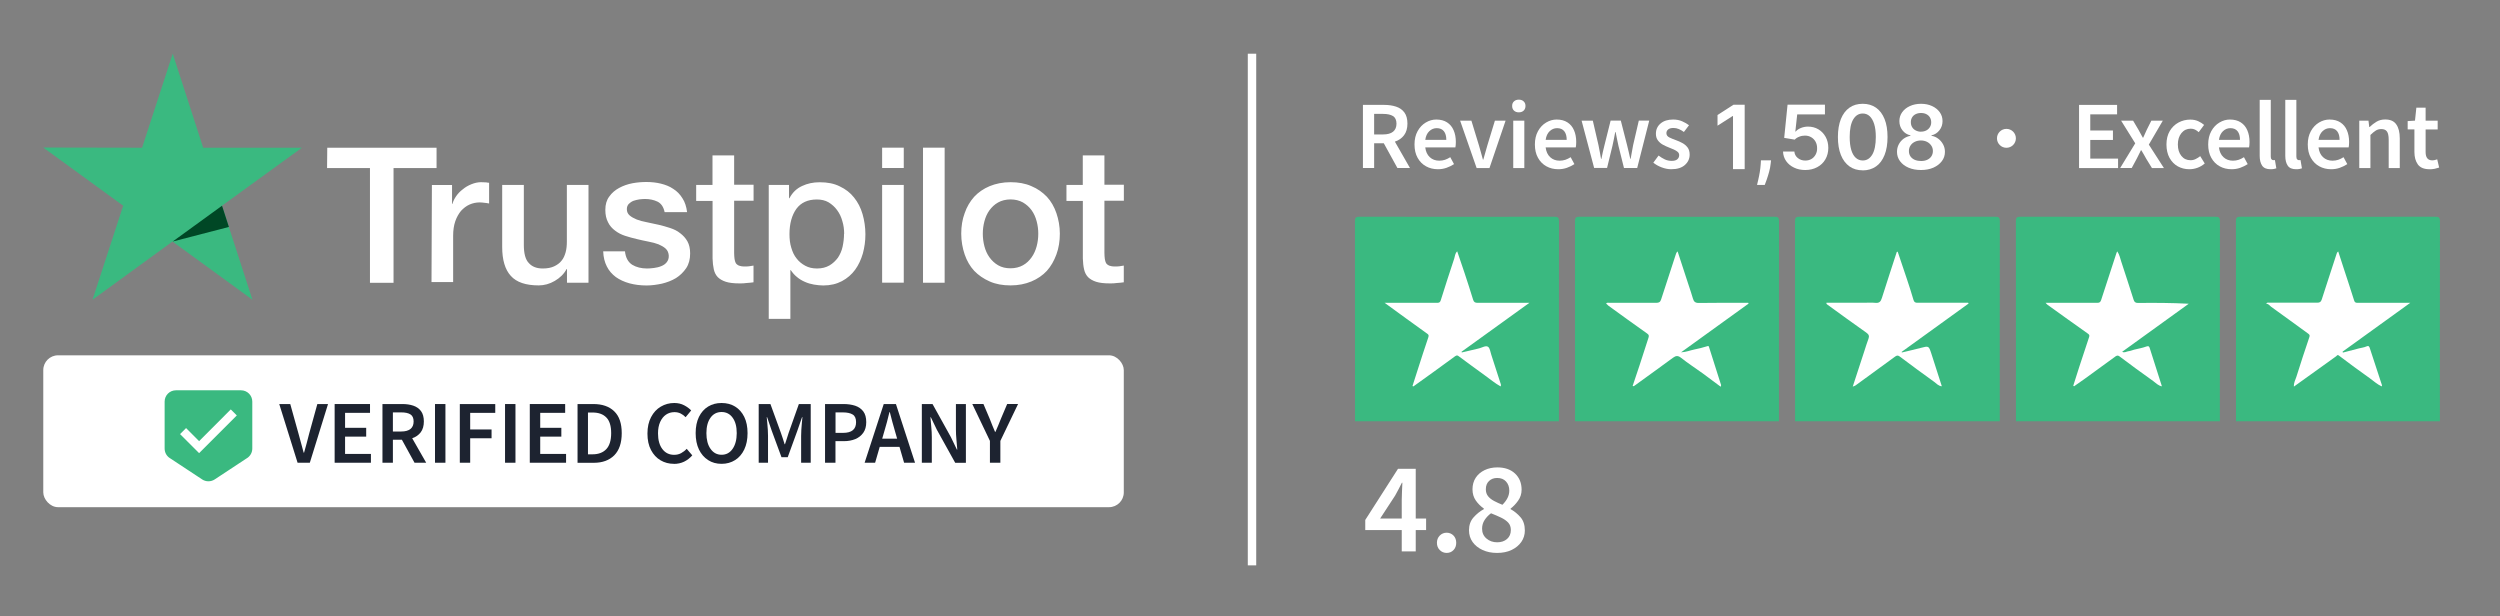 <?xml version="1.0" encoding="UTF-8"?> <svg xmlns="http://www.w3.org/2000/svg" id="Layer_1" viewBox="0 0 385.86 95.12"><rect x="0" y="0" width="385.86" height="95.12" fill="#808080" stroke="none"/><defs><style>.cls-1{fill:#3ab980;}.cls-1,.cls-2,.cls-3,.cls-4{stroke-width:0px;}.cls-2{fill:#1d2330;}.cls-3{fill:#fff;}.cls-4{fill:#004725;}</style></defs><path class="cls-1" d="m277.06,65.02c0-10.29,0-20.57-.01-30.86,0-.56.13-.71.71-.71,10.06.02,20.13.02,30.19,0,.58,0,.71.15.71.71-.02,10.29-.01,20.57-.01,30.86h-31.58Z"></path><path class="cls-1" d="m345.11,65.02c0-10.29,0-20.57-.01-30.86,0-.56.13-.71.71-.71,10.02.02,20.05.02,30.07,0,.58,0,.71.15.71.71-.02,10.29-.01,20.57-.01,30.86h-31.46Z"></path><path class="cls-1" d="m209.14,65.02c0-10.29,0-20.57-.01-30.86,0-.56.13-.71.71-.71,10.02.02,20.05.02,30.07,0,.58,0,.71.15.71.71-.02,10.29-.01,20.57-.01,30.86h-31.46Z"></path><path class="cls-1" d="m243.1,65.02c0-10.29,0-20.57-.01-30.86,0-.56.13-.71.71-.71,10.02.02,20.05.02,30.07,0,.58,0,.71.15.71.71-.02,10.29-.01,20.57-.01,30.86h-31.46Z"></path><path class="cls-1" d="m311.15,65.02c0-10.29,0-20.57-.01-30.86,0-.56.13-.71.71-.71,10.02.02,20.05.02,30.07,0,.58,0,.71.15.71.71-.02,10.29-.01,20.57-.01,30.86h-31.46Z"></path><path class="cls-3" d="m293.56,54.4c.96-.23,1.93-.45,2.88-.7,1.24-.32,1.25-.34,1.64.84.55,1.67,1.08,3.35,1.63,5.08-.53-.04-.84-.44-1.19-.69-1.8-1.28-3.56-2.6-5.33-3.92-.27-.2-.45-.15-.71.04-2.02,1.49-4.06,2.97-6.09,4.44-.09.07-.22.09-.43.18.62-1.89,1.22-3.72,1.81-5.54.2-.62.39-1.24.62-1.85.15-.41.06-.66-.32-.93-2.02-1.42-4.02-2.88-6.02-4.33-.07-.05-.18-.11-.15-.29h5.73c.61,0,1.22-.05,1.81.01.63.07.85-.21,1.02-.75.73-2.33,1.5-4.64,2.25-6.96.02-.08.01-.17.19-.18.48,1.42.96,2.85,1.44,4.28.34,1.04.69,2.08.99,3.14.11.37.28.47.65.46,2.4-.02,4.8,0,7.2,0h.6s.04.08.06.12c-3.44,2.49-6.89,4.97-10.33,7.46.01.03.02.06.03.09Z"></path><path class="cls-3" d="m360.9,38.84c.3.91.59,1.81.88,2.71.52,1.6,1.06,3.2,1.56,4.81.1.34.26.38.57.38,2.44-.01,4.89,0,7.33,0,.2,0,.41,0,.77,0-3.56,2.57-7,5.06-10.45,7.54.02.05.03.09.05.14.83-.22,1.66-.43,2.49-.65.37-.1.77-.13,1.12-.29.41-.18.47.02.57.33.61,1.89,1.24,3.78,1.86,5.67,0,.03-.02.07-.05.16-.7-.32-1.25-.84-1.85-1.27-1.61-1.13-3.18-2.3-4.74-3.48-.26-.2-.33.02-.44.1-1.31.93-2.62,1.88-3.93,2.82-.84.61-1.68,1.21-2.59,1.86-.04-.59.23-1.04.38-1.5.64-2.04,1.3-4.07,1.99-6.09.1-.29.09-.4-.16-.58-1.91-1.37-3.79-2.78-5.71-4.14-.25-.18-.4-.49-.79-.47.17-.27.36-.17.5-.17,2.46,0,4.93-.01,7.39,0,.39,0,.57-.11.7-.5.75-2.36,1.54-4.71,2.3-7.07.04-.13.08-.23.26-.34Z"></path><path class="cls-3" d="m218.01,59.58c.27-.84.54-1.68.81-2.53.54-1.66,1.06-3.33,1.63-4.98.12-.34.03-.44-.24-.62-2.14-1.53-4.26-3.08-6.5-4.71h.71c2.44,0,4.88,0,7.33,0,.31,0,.51-.02.62-.39.67-2.15,1.37-4.3,2.08-6.44.12-.35.1-.77.46-1.12.39,1.15.77,2.24,1.13,3.33.45,1.37.9,2.74,1.32,4.12.12.4.31.5.7.5,2.4-.02,4.8,0,7.2,0h.79c-3.58,2.58-7.02,5.07-10.47,7.55.01.04.03.07.04.11.79-.19,1.59-.38,2.38-.56.12-.03.24-.06.35-.09.44-.12.97-.45,1.31-.23.3.19.36.78.5,1.2.5,1.52.99,3.05,1.48,4.58.03.11.04.2-.03.34-.87-.48-1.63-1.13-2.43-1.7-1.35-.96-2.67-1.96-4-2.93-.17-.13-.3-.24-.59-.03-2.13,1.58-4.29,3.11-6.44,4.66-.05-.02-.1-.04-.15-.06Z"></path><path class="cls-3" d="m258.93,38.81c.58,1.77,1.15,3.5,1.71,5.23.22.68.46,1.35.65,2.03.14.5.37.7.94.69,2.34-.04,4.68-.02,7.01-.02h.6s.03.08.04.12c-3.43,2.48-6.86,4.96-10.42,7.52.79-.04,1.39-.3,2.02-.43.68-.13,1.35-.31,2.01-.51.19-.06.23-.06.29.13.61,1.96,1.24,3.91,1.86,5.86.02.05-.03.11-.06.26-.95-.7-1.85-1.39-2.77-2.06-1.11-.8-2.26-1.54-3.33-2.39-.49-.39-.81-.36-1.27-.02-1.97,1.45-3.96,2.88-5.95,4.32-.07.05-.13.1-.27.03.35-1.06.72-2.13,1.07-3.2.46-1.41.91-2.82,1.37-4.23.09-.29.1-.46-.2-.66-2-1.41-3.98-2.85-5.97-4.29-.13-.1-.25-.22-.37-.34.17-.2.37-.11.54-.11,2.4,0,4.8-.02,7.2,0,.44,0,.63-.13.76-.54.73-2.28,1.49-4.56,2.23-6.84.06-.19.1-.38.31-.56Z"></path><path class="cls-3" d="m320,59.52c.31-.98.62-1.97.94-2.95.49-1.51.98-3.01,1.49-4.51.09-.27.08-.39-.18-.57-2.09-1.47-4.15-2.96-6.23-4.45-.08-.06-.14-.14-.29-.3.99,0,1.88,0,2.76,0,1.73,0,3.47,0,5.2,0,.35,0,.5-.1.61-.44.78-2.44,1.58-4.87,2.38-7.3.02-.05.05-.1.11-.2.35.52.45,1.08.62,1.6.65,1.95,1.27,3.9,1.9,5.86.11.33.25.5.68.5,2.58-.03,5.17-.02,7.83.12-3.41,2.46-6.82,4.92-10.28,7.42.39.2.67-.06.97-.09.3-.03.59-.16.88-.24.63-.16,1.28-.26,1.89-.49.36-.13.45.02.52.25.63,1.95,1.24,3.9,1.88,5.9-.58-.11-.94-.52-1.35-.82-1.75-1.24-3.48-2.51-5.19-3.8-.31-.24-.52-.08-.71.06-1.56,1.12-3.1,2.26-4.66,3.39-.54.39-1.1.77-1.65,1.16-.04-.03-.09-.06-.13-.09Z"></path><path class="cls-3" d="m50.51,22.8h16.87v3.14h-6.64v17.71h-3.64v-17.71h-6.62l.03-3.14Zm16.15,5.75h3.11v2.92h.06c.11-.42.31-.81.58-1.2s.61-.75,1.03-1.06c.39-.33.83-.58,1.33-.78.47-.19.97-.31,1.47-.31.39,0,.67.03.81.03.14.03.31.06.44.06v3.2c-.22-.06-.47-.08-.72-.11s-.47-.06-.72-.06c-.56,0-1.08.11-1.58.33s-.92.56-1.31.97c-.36.44-.67.97-.89,1.61-.22.64-.33,1.39-.33,2.22v7.17h-3.34l.06-15.01Zm24.13,15.09h-3.28v-2.11h-.06c-.42.78-1.03,1.36-1.83,1.83s-1.64.69-2.47.69c-1.97,0-3.42-.47-4.31-1.47-.89-.97-1.33-2.47-1.33-4.45v-9.59h3.34v9.26c0,1.33.25,2.28.78,2.81.5.56,1.22.83,2.14.83.69,0,1.28-.11,1.75-.33s.86-.5,1.14-.86c.31-.36.5-.81.64-1.31s.19-1.06.19-1.64v-8.76h3.34v15.09h-.03Zm5.67-4.84c.11.97.47,1.64,1.11,2.06.64.39,1.42.58,2.31.58.31,0,.67-.03,1.06-.08s.78-.14,1.11-.28c.36-.14.64-.33.86-.61s.33-.61.31-1.03c-.03-.42-.17-.78-.47-1.06s-.67-.47-1.11-.67c-.44-.17-.97-.31-1.56-.42s-1.17-.25-1.78-.39c-.61-.14-1.22-.31-1.81-.5-.58-.19-1.08-.44-1.56-.81-.44-.33-.83-.75-1.08-1.28-.28-.53-.42-1.14-.42-1.92,0-.83.19-1.5.61-2.06.39-.56.92-1,1.53-1.33s1.31-.58,2.06-.72c.75-.14,1.47-.19,2.14-.19.78,0,1.53.08,2.22.25.69.17,1.36.42,1.92.81.58.36,1.06.86,1.42,1.45.39.58.61,1.31.72,2.14h-3.47c-.17-.81-.53-1.33-1.08-1.61-.58-.28-1.22-.42-1.97-.42-.22,0-.53.03-.83.06-.33.06-.61.11-.92.22-.28.11-.53.28-.72.47-.19.19-.31.47-.31.81,0,.42.14.72.42.97.28.25.64.44,1.11.64.44.17.97.31,1.56.42.58.11,1.2.25,1.81.39.61.14,1.2.31,1.78.5.58.19,1.11.44,1.56.81.44.33.83.75,1.11,1.25.28.5.42,1.14.42,1.86,0,.89-.19,1.64-.61,2.28-.42.61-.95,1.14-1.58,1.53-.64.39-1.39.67-2.17.86-.81.17-1.58.28-2.36.28-.95,0-1.83-.11-2.64-.33-.81-.22-1.53-.56-2.11-.97-.58-.44-1.06-.97-1.39-1.64-.33-.64-.53-1.42-.56-2.33h3.36v.03h.03Zm10.98-10.26h2.53v-4.56h3.34v4.53h3v2.47h-3v8.06c0,.36.03.64.06.92.03.25.11.47.19.64.11.17.28.31.47.39.22.08.5.14.89.14.22,0,.47,0,.69-.03s.47-.06.69-.11v2.58c-.36.06-.72.08-1.08.11-.36.06-.69.06-1.08.06-.89,0-1.58-.08-2.11-.25s-.95-.42-1.25-.72c-.31-.33-.5-.72-.61-1.2s-.17-1.06-.19-1.67v-8.89h-2.53v-2.53.06Zm11.2,0h3.14v2.06h.06c.47-.89,1.11-1.5,1.95-1.89.83-.39,1.72-.58,2.72-.58,1.2,0,2.22.19,3.11.64.89.42,1.61.97,2.2,1.72.58.72,1.03,1.58,1.31,2.56.28.97.44,2.03.44,3.11s-.14,2-.39,2.95c-.28.95-.67,1.81-1.2,2.53-.53.72-1.2,1.31-2.03,1.75-.83.44-1.78.67-2.89.67-.47,0-.97-.06-1.45-.14-.47-.08-.95-.22-1.39-.42-.44-.19-.86-.44-1.22-.75-.39-.31-.69-.67-.95-1.06h-.06v7.53h-3.34v-20.68h-.03Zm11.65,7.56c0-.67-.08-1.33-.28-1.97-.17-.64-.44-1.2-.81-1.7-.36-.5-.81-.89-1.31-1.2-.53-.31-1.14-.44-1.81-.44-1.39,0-2.45.47-3.17,1.45-.69.97-1.06,2.28-1.06,3.89,0,.78.08,1.47.28,2.11.19.64.44,1.2.83,1.67.36.47.81.83,1.33,1.11s1.11.42,1.81.42c.78,0,1.39-.17,1.92-.47.53-.31.95-.72,1.31-1.2.33-.5.58-1.06.72-1.7.14-.67.22-1.31.22-1.97Zm5.86-13.31h3.34v3.14h-3.34v-3.14Zm0,5.75h3.34v15.09h-3.34v-15.09Zm6.31-5.75h3.34v20.85h-3.34v-20.85Zm13.51,21.26c-1.2,0-2.28-.19-3.22-.61-.95-.42-1.72-.95-2.39-1.64-.64-.69-1.14-1.56-1.47-2.53s-.53-2.06-.53-3.2.17-2.2.53-3.17c.33-.97.83-1.81,1.47-2.53.64-.69,1.45-1.25,2.39-1.64.95-.39,2.03-.61,3.22-.61s2.28.19,3.22.61c.95.39,1.72.95,2.39,1.64.64.69,1.14,1.56,1.47,2.53.33.97.53,2.03.53,3.17s-.17,2.22-.53,3.2-.83,1.81-1.47,2.53c-.64.69-1.45,1.25-2.39,1.64s-2,.61-3.22.61Zm0-2.64c.72,0,1.39-.17,1.92-.47.56-.31.97-.72,1.33-1.22.36-.5.61-1.08.78-1.7.17-.64.25-1.28.25-1.95s-.08-1.28-.25-1.92-.42-1.2-.78-1.7c-.36-.5-.81-.89-1.33-1.2-.56-.31-1.2-.47-1.92-.47s-1.39.17-1.92.47c-.56.31-.97.72-1.33,1.2-.36.5-.61,1.06-.78,1.7s-.25,1.28-.25,1.92.08,1.31.25,1.95c.17.64.42,1.2.78,1.7s.81.92,1.33,1.22c.56.33,1.2.47,1.92.47Zm8.62-12.87h2.53v-4.56h3.34v4.53h3v2.47h-3v8.06c0,.36.03.64.06.92.03.25.11.47.19.64.11.17.28.31.47.39.22.08.5.14.89.14.22,0,.47,0,.69-.03s.47-.06.69-.11v2.58c-.36.06-.72.08-1.08.11-.36.06-.69.06-1.08.06-.89,0-1.58-.08-2.11-.25s-.95-.42-1.25-.72c-.31-.33-.5-.72-.61-1.2-.11-.47-.17-1.06-.19-1.67v-8.89h-2.53v-2.53.06Z"></path><path class="cls-1" d="m46.62,22.8h-15.26l-4.7-14.51-4.73,14.51-15.26-.03,12.34,8.98-4.73,14.51,12.34-8.98,12.34,8.98-4.7-14.51,12.34-8.95Z"></path><path class="cls-4" d="m35.33,35.03l-1.06-3.28-7.62,5.53,8.67-2.25Z"></path><rect class="cls-3" x="192.59" y="8.29" width="1.3" height="78.97"></rect><rect class="cls-3" x="6.68" y="54.84" width="166.77" height="23.44" rx="2.28" ry="2.28"></rect><path class="cls-2" d="m45.93,71.42l-2.83-9.06h1.7l1.27,4.56c.15.51.28,1,.4,1.47s.25.97.4,1.48h.06c.16-.52.29-1.01.41-1.48s.24-.96.38-1.47l1.26-4.56h1.65l-2.81,9.06h-1.9Z"></path><path class="cls-2" d="m51.65,71.42v-9.06h5.46v1.36h-3.85v2.31h3.26v1.36h-3.26v2.67h3.99v1.36h-5.6Z"></path><path class="cls-2" d="m59.03,71.42v-9.06h3.06c.63,0,1.19.08,1.7.25.5.17.9.45,1.19.84.29.39.44.93.44,1.6s-.16,1.25-.49,1.68c-.33.42-.76.73-1.31.91l2.16,3.78h-1.8l-1.95-3.55h-1.39v3.55h-1.61Zm1.61-4.82h1.29c.62,0,1.09-.13,1.42-.39s.49-.65.49-1.16-.16-.88-.49-1.09-.8-.31-1.42-.31h-1.29v2.95Z"></path><path class="cls-2" d="m67.14,71.42v-9.06h1.61v9.06h-1.61Z"></path><path class="cls-2" d="m70.97,71.42v-9.06h5.47v1.36h-3.87v2.56h3.3v1.36h-3.3v3.78h-1.61Z"></path><path class="cls-2" d="m77.95,71.42v-9.06h1.61v9.06h-1.61Z"></path><path class="cls-2" d="m81.77,71.42v-9.06h5.46v1.36h-3.85v2.31h3.26v1.36h-3.26v2.67h3.99v1.36h-5.6Z"></path><path class="cls-2" d="m89.14,71.42v-9.06h2.42c1.39,0,2.47.37,3.24,1.12.78.75,1.16,1.87,1.16,3.37s-.38,2.64-1.15,3.42c-.77.77-1.82,1.16-3.17,1.16h-2.51Zm1.61-1.3h.71c.91,0,1.62-.27,2.12-.8.5-.53.75-1.36.75-2.47s-.25-1.92-.75-2.42c-.5-.51-1.2-.76-2.12-.76h-.71v6.46Z"></path><path class="cls-2" d="m104.02,71.59c-.76,0-1.45-.18-2.06-.54-.62-.36-1.11-.89-1.48-1.59-.37-.7-.55-1.54-.55-2.54s.19-1.84.56-2.54c.37-.71.87-1.25,1.5-1.62.63-.37,1.32-.56,2.08-.56.57,0,1.08.12,1.52.35.44.23.81.5,1.09.8l-.86,1.04c-.23-.24-.49-.43-.77-.57-.28-.14-.6-.21-.95-.21-.49,0-.93.13-1.31.39s-.68.64-.9,1.13c-.22.49-.33,1.08-.33,1.76,0,1.03.23,1.85.68,2.43.45.59,1.06.88,1.81.88.41,0,.77-.09,1.08-.26.31-.17.6-.39.86-.67l.86,1.01c-.37.42-.79.75-1.27.98-.48.23-1,.34-1.59.34Z"></path><path class="cls-2" d="m111.37,71.59c-.79,0-1.48-.19-2.08-.58-.6-.38-1.07-.93-1.41-1.63-.34-.71-.51-1.55-.51-2.53s.17-1.81.51-2.51c.34-.69.81-1.22,1.41-1.59.6-.37,1.29-.55,2.08-.55s1.49.18,2.09.55c.6.37,1.07.9,1.41,1.59.34.69.51,1.53.51,2.51s-.17,1.82-.51,2.53c-.34.71-.81,1.25-1.41,1.63-.6.38-1.3.58-2.09.58Zm0-1.4c.71,0,1.28-.3,1.7-.91.42-.6.64-1.42.64-2.43s-.21-1.81-.64-2.39c-.42-.58-.99-.87-1.7-.87s-1.28.29-1.7.87c-.42.58-.64,1.37-.64,2.39s.21,1.83.64,2.43c.42.6.99.91,1.7.91Z"></path><path class="cls-2" d="m117.1,71.42v-9.06h1.81l1.61,4.43c.1.29.2.58.3.88.1.3.19.6.28.89h.06c.1-.3.2-.59.29-.89.09-.3.18-.59.28-.88l1.57-4.43h1.83v9.06h-1.48v-4.14c0-.29.01-.6.03-.94.02-.34.05-.68.08-1.02.03-.34.06-.65.09-.93h-.06l-.73,2.11-1.48,4.07h-.96l-1.5-4.07-.72-2.11h-.06c.03.28.06.59.09.93.03.34.06.68.08,1.02.02.34.03.65.03.94v4.14h-1.45Z"></path><path class="cls-2" d="m127.34,71.42v-9.06h2.85c.67,0,1.27.09,1.8.26.53.18.94.47,1.25.87.31.41.46.96.46,1.66,0,.67-.15,1.21-.46,1.65-.31.43-.72.76-1.23.97-.52.21-1.1.32-1.76.32h-1.3v3.33h-1.61Zm1.61-4.61h1.18c1.33,0,2-.55,2-1.65,0-.57-.17-.97-.52-1.18-.35-.22-.86-.33-1.53-.33h-1.12v3.16Z"></path><path class="cls-2" d="m133.45,71.42l2.95-9.06h1.88l2.95,9.06h-1.69l-.71-2.45h-3.05l-.71,2.45h-1.63Zm3.03-4.82l-.32,1.11h2.31l-.32-1.11c-.15-.48-.29-.97-.42-1.48-.13-.51-.27-1.01-.39-1.51h-.06c-.12.51-.25,1.01-.38,1.52-.13.5-.27,1-.42,1.48Z"></path><path class="cls-2" d="m142.28,71.42v-9.06h1.65l2.83,5.1.93,1.93h.06c-.04-.46-.08-.97-.13-1.51-.05-.54-.08-1.07-.08-1.58v-3.93h1.54v9.06h-1.65l-2.83-5.1-.93-1.93h-.06c.04.48.08.98.13,1.51.05.53.08,1.04.08,1.55v3.96h-1.54Z"></path><path class="cls-2" d="m152.79,71.42v-3.37l-2.72-5.69h1.72l.98,2.31c.13.34.26.67.39.99s.27.65.42,1h.06c.15-.35.29-.69.43-1,.14-.32.27-.65.4-.99l.98-2.31h1.68l-2.73,5.69v3.37h-1.61Z"></path><path class="cls-3" d="m210.36,25.94v-9.75h3.29c.68,0,1.28.09,1.83.27.54.18.97.48,1.28.9.31.42.47,1,.47,1.72s-.18,1.35-.53,1.8c-.35.46-.82.79-1.41.98l2.33,4.07h-1.94l-2.1-3.82h-1.49v3.82h-1.73Zm1.73-5.19h1.39c.67,0,1.18-.14,1.53-.42s.53-.7.53-1.24-.18-.95-.53-1.17c-.35-.22-.86-.34-1.53-.34h-1.39v3.18Z"></path><path class="cls-3" d="m221.93,26.12c-.68,0-1.29-.15-1.83-.45-.55-.3-.98-.74-1.3-1.31-.32-.57-.48-1.26-.48-2.06s.16-1.48.48-2.06c.32-.58.74-1.02,1.26-1.33.52-.31,1.06-.46,1.62-.46.67,0,1.22.15,1.67.44s.79.7,1.01,1.22c.23.52.34,1.13.34,1.81,0,.36-.03.64-.07.83h-4.65c.08.65.31,1.15.7,1.51.39.36.87.54,1.46.54.32,0,.61-.05.89-.14.27-.09.54-.23.81-.4l.58,1.07c-.35.23-.74.42-1.16.57-.43.15-.87.22-1.34.22Zm-1.95-4.53h3.25c0-.57-.12-1.01-.37-1.33-.25-.32-.62-.48-1.12-.48-.43,0-.81.16-1.14.47-.33.31-.54.76-.62,1.35Z"></path><path class="cls-3" d="m227.91,25.94l-2.55-7.32h1.74l1.16,3.8c.1.36.2.72.31,1.09.1.37.21.74.31,1.12h.06c.11-.38.22-.75.32-1.12.1-.37.21-.73.31-1.09l1.16-3.8h1.65l-2.49,7.32h-1.98Z"></path><path class="cls-3" d="m234.42,17.34c-.31,0-.56-.09-.75-.27-.19-.18-.28-.42-.28-.72s.09-.52.28-.7c.19-.18.44-.27.75-.27s.56.09.75.27c.19.18.28.41.28.7s-.09.54-.28.72c-.19.18-.44.27-.75.27Zm-.86,8.6v-7.32h1.71v7.32h-1.71Z"></path><path class="cls-3" d="m240.51,26.12c-.68,0-1.29-.15-1.83-.45-.55-.3-.98-.74-1.3-1.31-.32-.57-.48-1.26-.48-2.06s.16-1.48.48-2.06c.32-.58.74-1.02,1.26-1.33.52-.31,1.06-.46,1.62-.46.67,0,1.22.15,1.67.44s.79.7,1.01,1.22c.23.52.34,1.13.34,1.81,0,.36-.03.64-.07.83h-4.65c.08.65.31,1.15.7,1.51.39.36.87.54,1.46.54.32,0,.61-.05.89-.14.27-.09.54-.23.81-.4l.58,1.07c-.35.23-.74.42-1.16.57-.43.15-.87.22-1.34.22Zm-1.95-4.53h3.25c0-.57-.12-1.01-.37-1.33-.25-.32-.62-.48-1.12-.48-.43,0-.81.16-1.14.47-.33.31-.54.76-.62,1.35Z"></path><path class="cls-3" d="m246.05,25.94l-1.94-7.32h1.73l.88,3.8c.08.35.15.7.2,1.04.05.35.12.7.19,1.06h.06c.07-.36.14-.71.22-1.07.07-.35.16-.7.25-1.04l.95-3.8h1.57l.97,3.8c.09.35.17.7.25,1.04.08.35.16.7.24,1.06h.06c.07-.36.13-.71.19-1.06.06-.35.12-.7.19-1.04l.88-3.8h1.61l-1.86,7.32h-2.04l-.85-3.41c-.08-.35-.15-.69-.22-1.04-.07-.34-.14-.71-.22-1.1h-.06c-.07.39-.14.76-.21,1.1-.07.35-.14.7-.22,1.04l-.83,3.4h-1.97Z"></path><path class="cls-3" d="m257.95,26.12c-.5,0-.99-.1-1.49-.29-.5-.19-.92-.43-1.28-.72l.81-1.1c.33.25.66.45.98.6.33.15.68.22,1.04.22.4,0,.69-.08.88-.25.19-.17.28-.38.28-.63,0-.21-.08-.38-.23-.51-.15-.13-.35-.25-.59-.36s-.49-.21-.75-.31c-.32-.12-.63-.27-.95-.44-.31-.17-.57-.4-.77-.67-.2-.27-.3-.61-.3-1.02,0-.65.24-1.17.72-1.58.48-.41,1.12-.61,1.94-.61.52,0,.98.09,1.39.27.41.18.76.38,1.06.61l-.79,1.04c-.26-.19-.52-.34-.78-.45-.26-.11-.54-.17-.83-.17-.37,0-.64.08-.82.23-.18.15-.27.35-.27.57,0,.29.15.51.45.66.3.15.65.29,1.04.43.34.12.67.27.98.44.32.17.58.4.8.68.21.28.32.65.32,1.1,0,.63-.24,1.16-.73,1.6-.49.44-1.19.66-2.12.66Z"></path><path class="cls-3" d="m320.89,25.94v-9.75h5.87v1.46h-4.14v2.49h3.5v1.46h-3.5v2.88h4.29v1.46h-6.02Z"></path><path class="cls-3" d="m327.23,25.94l2.33-3.82-2.18-3.5h1.85l.82,1.39c.11.2.22.41.34.62.11.21.23.42.34.62h.06c.09-.2.18-.4.28-.62.1-.21.19-.42.28-.62l.7-1.39h1.77l-2.16,3.7,2.33,3.62h-1.85l-.89-1.45c-.12-.22-.24-.44-.37-.66-.12-.22-.25-.43-.38-.64h-.06c-.1.21-.2.42-.31.63-.11.21-.22.43-.33.66l-.78,1.45h-1.79Z"></path><path class="cls-3" d="m337.92,26.12c-.67,0-1.26-.15-1.8-.45-.53-.3-.95-.74-1.27-1.31-.31-.57-.47-1.26-.47-2.06s.17-1.51.51-2.08c.34-.57.79-1.01,1.35-1.31.56-.3,1.17-.45,1.81-.45.47,0,.87.08,1.22.24.35.16.66.35.92.58l-.83,1.12c-.19-.17-.38-.3-.58-.4-.2-.09-.41-.14-.64-.14-.59,0-1.07.22-1.44.67-.37.45-.56,1.04-.56,1.77s.18,1.31.54,1.76c.36.45.83.67,1.41.67.29,0,.56-.06.81-.19.25-.12.48-.27.69-.44l.7,1.13c-.34.3-.72.52-1.13.67-.42.15-.83.22-1.25.22Z"></path><path class="cls-3" d="m344.43,26.12c-.68,0-1.29-.15-1.83-.45-.55-.3-.98-.74-1.3-1.31-.32-.57-.48-1.26-.48-2.06s.16-1.48.48-2.06c.32-.58.74-1.02,1.26-1.33.52-.31,1.06-.46,1.62-.46.67,0,1.22.15,1.67.44s.79.7,1.01,1.22c.23.52.34,1.13.34,1.81,0,.36-.03.64-.07.83h-4.65c.08.65.31,1.15.7,1.51.39.36.87.54,1.46.54.32,0,.61-.05.89-.14.27-.09.54-.23.81-.4l.58,1.07c-.35.23-.74.42-1.16.57-.43.15-.87.22-1.34.22Zm-1.95-4.53h3.25c0-.57-.12-1.01-.37-1.33-.25-.32-.62-.48-1.12-.48-.43,0-.81.16-1.14.47-.33.31-.54.76-.62,1.35Z"></path><path class="cls-3" d="m350.44,26.12c-.61,0-1.04-.18-1.29-.55-.25-.37-.38-.87-.38-1.51v-8.65h1.71v8.74c0,.21.04.36.12.44.08.08.16.13.25.13.04,0,.08,0,.11,0,.03,0,.09-.01.16-.02l.22,1.28c-.1.04-.23.07-.38.1-.15.03-.33.04-.53.04Z"></path><path class="cls-3" d="m354.39,26.12c-.61,0-1.04-.18-1.29-.55-.25-.37-.38-.87-.38-1.51v-8.65h1.71v8.74c0,.21.04.36.12.44.08.08.16.13.25.13.04,0,.08,0,.11,0,.03,0,.09-.01.16-.02l.22,1.28c-.1.04-.23.07-.38.1-.15.03-.33.04-.53.04Z"></path><path class="cls-3" d="m359.8,26.12c-.68,0-1.29-.15-1.83-.45-.55-.3-.98-.74-1.3-1.31-.32-.57-.48-1.26-.48-2.06s.16-1.48.48-2.06c.32-.58.74-1.02,1.26-1.33.52-.31,1.06-.46,1.62-.46.67,0,1.22.15,1.67.44s.79.7,1.01,1.22c.23.52.34,1.13.34,1.81,0,.36-.03.64-.07.83h-4.65c.08.65.31,1.15.7,1.51.39.36.87.54,1.46.54.32,0,.61-.05.89-.14.27-.09.54-.23.81-.4l.58,1.07c-.35.23-.74.42-1.16.57-.43.15-.87.22-1.34.22Zm-1.95-4.53h3.25c0-.57-.12-1.01-.37-1.33-.25-.32-.62-.48-1.12-.48-.43,0-.81.16-1.14.47-.33.31-.54.76-.62,1.35Z"></path><path class="cls-3" d="m364.14,25.94v-7.32h1.42l.12.98h.06c.33-.32.69-.59,1.07-.82.39-.23.83-.34,1.33-.34.79,0,1.36.25,1.71.76.36.51.54,1.22.54,2.15v4.59h-1.71v-4.37c0-.61-.09-1.03-.27-1.28-.18-.25-.47-.37-.88-.37-.32,0-.6.08-.84.23-.24.15-.52.38-.83.68v5.11h-1.71Z"></path><path class="cls-3" d="m374.98,26.12c-.85,0-1.44-.25-1.8-.74-.35-.49-.53-1.13-.53-1.92v-3.49h-1.04v-1.28l1.13-.07.21-2h1.43v2h1.86v1.36h-1.86v3.49c0,.85.34,1.28,1.03,1.28.13,0,.26-.02.4-.05s.26-.07.36-.11l.3,1.27c-.2.07-.42.13-.68.19-.25.05-.52.08-.81.08Z"></path><path class="cls-1" d="m38.15,70.69l-5.02,3.31c-.58.38-1.34.38-1.92,0l-5.02-3.31c-.49-.32-.78-.87-.78-1.46v-7.25c0-.96.78-1.74,1.74-1.74h10.05c.96,0,1.74.78,1.74,1.74v7.25c0,.59-.29,1.13-.78,1.46Z"></path><polygon class="cls-3" points="36.55 64.12 35.62 63.19 30.73 68.09 28.72 66.07 27.79 67 30.72 69.93 30.73 69.93 30.74 69.93 36.55 64.12"></polygon><circle class="cls-3" cx="309.68" cy="21.35" r="1.46"></circle><path class="cls-3" d="m216.35,85.1v-3.29h-5.63v-1.56l5.05-7.89h2.74v7.67h1.6v1.78h-1.6v3.29h-2.16Zm-3.35-5.07h3.35v-2.88c0-.37.01-.81.04-1.32.03-.51.05-.95.06-1.32h-.08c-.16.33-.33.66-.5.98s-.35.65-.54,1l-2.32,3.55Z"></path><path class="cls-3" d="m223.28,85.34c-.41,0-.77-.15-1.06-.44-.29-.29-.44-.67-.44-1.12s.15-.83.44-1.12c.29-.29.65-.44,1.06-.44s.78.15,1.06.44c.28.29.42.67.42,1.12s-.14.83-.42,1.12c-.28.29-.63.44-1.06.44Z"></path><path class="cls-3" d="m231.05,85.34c-.83,0-1.57-.15-2.22-.45-.65-.3-1.17-.71-1.54-1.23-.37-.52-.56-1.13-.56-1.82,0-.79.23-1.45.7-1.98.47-.53,1-.96,1.6-1.28v-.08c-.49-.35-.91-.76-1.25-1.25-.34-.49-.51-1.06-.51-1.73s.17-1.29.5-1.79c.33-.5.79-.89,1.37-1.17.58-.28,1.24-.42,1.97-.42,1.15,0,2.06.32,2.73.95.67.63,1.01,1.47,1.01,2.49,0,.63-.18,1.2-.54,1.7-.36.51-.75.91-1.16,1.22v.08c.59.33,1.1.75,1.54,1.26.44.51.66,1.19.66,2.04,0,.65-.18,1.24-.54,1.76s-.86.93-1.5,1.24c-.64.31-1.4.46-2.26.46Zm.04-1.64c.61,0,1.12-.17,1.51-.51.39-.34.59-.8.59-1.39,0-.47-.14-.85-.41-1.14-.27-.29-.64-.55-1.1-.77-.46-.22-.98-.44-1.55-.67-.4.29-.73.64-.99,1.04-.26.4-.39.85-.39,1.34,0,.63.23,1.14.68,1.52.45.39,1.01.58,1.66.58Zm.8-5.79c.35-.35.61-.7.79-1.06.18-.36.27-.74.27-1.14,0-.56-.17-1.02-.5-1.39-.33-.37-.79-.55-1.38-.55-.49,0-.91.15-1.24.46-.33.31-.5.73-.5,1.28,0,.43.11.78.34,1.07.23.29.54.53.93.74.39.21.82.4,1.29.59Z"></path><path class="cls-3" d="m269.28,16.16v9.94h-1.8v-8.19h-.06l-2.33,1.49v-1.65l2.47-1.59h1.71Z"></path><path class="cls-3" d="m273.35,24.75l-.06.53c-.04.41-.12.82-.24,1.25-.11.42-.24.81-.36,1.17s-.23.64-.31.84h-1.19c.05-.2.11-.47.19-.81.08-.34.16-.72.23-1.15.07-.42.12-.85.15-1.29l.03-.54h1.55Z"></path><path class="cls-3" d="m278.64,26.24c-.65,0-1.23-.12-1.74-.37-.51-.24-.92-.58-1.22-1.01-.3-.43-.46-.92-.48-1.47h1.75c.03.41.21.74.53,1s.71.39,1.16.39c.35,0,.67-.08.94-.24.28-.16.49-.39.65-.68.16-.29.24-.62.23-.99,0-.38-.08-.71-.24-1s-.38-.52-.67-.69-.61-.25-.97-.25c-.3,0-.59.05-.88.17-.29.11-.52.26-.69.45l-1.63-.27.52-5.13h5.77v1.51h-4.28l-.29,2.64h.06c.18-.22.44-.4.78-.54s.71-.22,1.11-.22c.6,0,1.14.14,1.61.42s.84.67,1.12,1.17c.27.5.41,1.06.41,1.7s-.15,1.24-.45,1.76-.72.92-1.26,1.21c-.54.29-1.15.44-1.86.44Z"></path><path class="cls-3" d="m287.51,26.29c-.8,0-1.49-.2-2.06-.61s-1.01-.99-1.32-1.76c-.31-.77-.46-1.7-.46-2.78,0-1.08.16-2.01.46-2.77.31-.76.74-1.34,1.32-1.75s1.26-.6,2.05-.6,1.48.2,2.05.6c.57.4,1.01.98,1.32,1.75.31.76.46,1.69.46,2.77s-.15,2.02-.46,2.79c-.31.77-.74,1.36-1.32,1.76s-1.26.61-2.06.61Zm0-1.52c.62,0,1.11-.31,1.47-.92.36-.61.54-1.52.54-2.71,0-.79-.08-1.45-.25-1.99-.17-.54-.4-.94-.7-1.22s-.66-.41-1.07-.41c-.62,0-1.11.31-1.47.92-.36.61-.54,1.51-.54,2.7,0,.79.08,1.46.24,2,.16.54.4.95.7,1.22s.66.41,1.07.41Z"></path><path class="cls-3" d="m296.49,26.24c-.72,0-1.36-.12-1.92-.36-.56-.24-1-.58-1.31-1s-.47-.9-.47-1.44c0-.42.09-.8.27-1.15s.43-.64.75-.88c.32-.23.67-.38,1.06-.45v-.07c-.51-.11-.92-.37-1.24-.78-.32-.41-.47-.88-.47-1.42,0-.51.14-.97.43-1.37s.68-.72,1.19-.95c.5-.23,1.07-.35,1.72-.35s1.21.12,1.71.35c.5.23.89.55,1.18.95s.43.86.43,1.37c0,.54-.16,1.01-.48,1.42-.32.41-.73.67-1.23.78v.07c.39.06.74.21,1.05.45.31.23.56.53.75.88s.28.73.28,1.15c0,.54-.16,1.02-.48,1.44-.32.42-.75.75-1.31,1-.55.24-1.19.36-1.91.36Zm0-1.39c.37,0,.7-.06.97-.19.28-.13.49-.31.64-.54.15-.23.23-.5.23-.81,0-.32-.08-.6-.25-.84-.16-.24-.38-.44-.66-.58s-.59-.21-.94-.21-.67.07-.95.21-.5.33-.66.58c-.16.24-.24.53-.24.84,0,.3.07.57.22.8s.37.41.64.54c.28.13.6.19.98.19Zm0-4.53c.3,0,.57-.06.81-.18.23-.12.42-.29.56-.51s.21-.47.21-.76c0-.28-.07-.53-.2-.75s-.32-.38-.55-.5-.51-.18-.82-.18-.59.06-.83.18-.42.28-.55.5-.2.47-.19.75c0,.29.06.54.2.76.13.22.32.39.56.51s.51.19.82.19Z"></path></svg> 